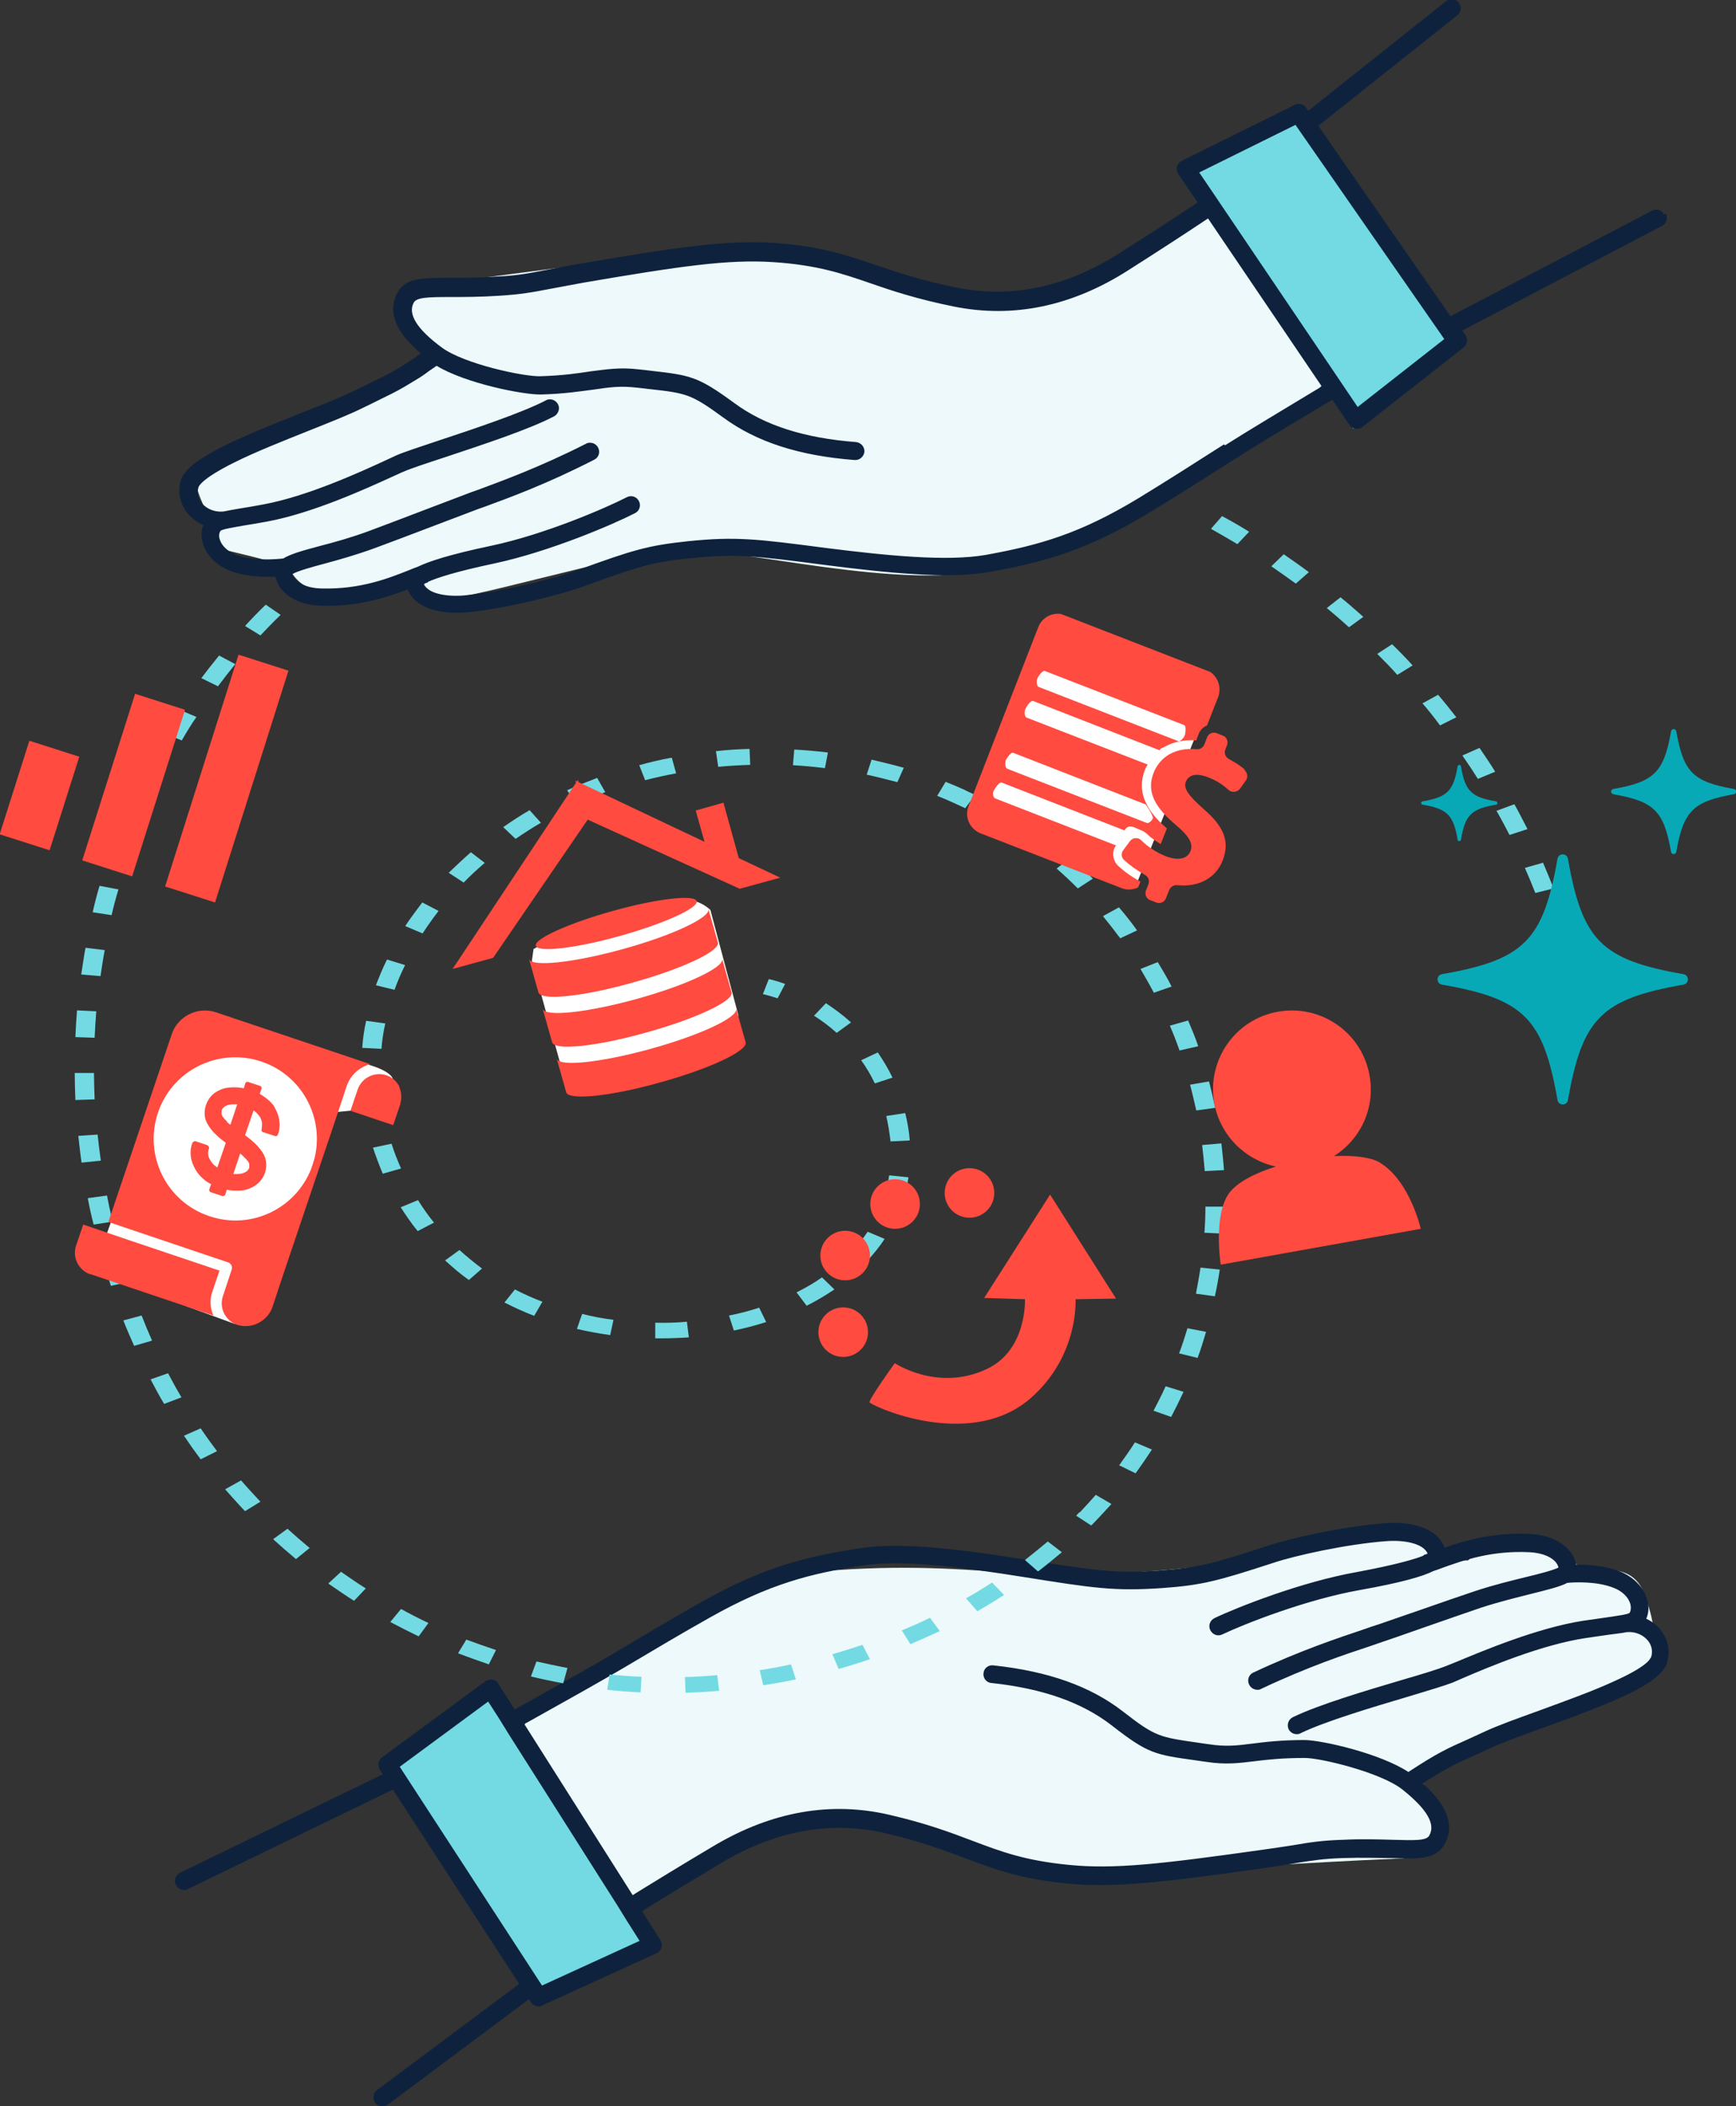 <svg width="512" height="621" viewBox="0 0 512 621" fill="none" xmlns="http://www.w3.org/2000/svg">
<rect x="0" y="0" width="512" height="621" fill="#333333" stroke="none"/>
<g clip-path="url(#clip0_3590_831)">
<path fill-rule="evenodd" clip-rule="evenodd" d="M145.035 496.031L115.97 519.775L157.065 589.277L193.829 574.473L145.035 496.031Z" fill="#73DAE3"/>
<path fill-rule="evenodd" clip-rule="evenodd" d="M106.25 313.288C106.25 313.288 59.862 305.694 57.071 306.366C54.28 307.039 40.902 335.686 40.902 335.686C40.902 335.686 31.856 363.852 30.508 366.159C29.161 368.466 27.044 374.907 27.044 374.907L69.293 390.384L81.997 375.196L97.203 328.092L103.94 327.419C103.94 327.419 115.585 322.324 115.97 318.863C116.259 315.403 106.25 313.288 106.25 313.288Z" fill="white"/>
<path fill-rule="evenodd" clip-rule="evenodd" d="M209.516 268.299C209.516 268.299 206.436 265.223 202.586 265.511C198.737 265.896 162.165 277.047 162.165 277.047L157.353 279.835L156.872 283.295L166.111 316.748L216.445 302.713L217.792 299.445L209.516 268.299Z" fill="white"/>
<path fill-rule="evenodd" clip-rule="evenodd" d="M321.058 195.432L306.526 190.53L288.048 240.613L334.917 261.378L355.031 210.909L321.058 195.432Z" fill="white"/>
<path fill-rule="evenodd" clip-rule="evenodd" d="M385.54 33.645L349.45 49.122L399.11 126.411L428.656 102.475L385.54 33.645Z" fill="#73DAE3"/>
<path fill-rule="evenodd" clip-rule="evenodd" d="M487.844 484.303C487.844 484.303 488.517 478.631 484.572 469.115C480.626 459.598 467.922 463.827 467.922 463.827C467.922 463.827 463.399 458.733 453.101 454.791C442.803 450.85 432.987 460.078 432.987 460.078C432.987 460.078 427.982 460.655 420.957 456.137C413.931 451.619 404.114 453.542 376.397 458.636C348.68 463.731 317.979 465.077 298.538 463.731C279.194 462.385 263.892 461.232 236.848 463.731C209.805 466.231 151.194 510.066 151.194 510.066L187.958 560.823C187.958 560.823 225.973 538.328 238.773 536.406C251.573 534.483 267.164 539.001 279.387 544.288C291.609 549.575 312.782 554.478 346.851 551.882C380.92 549.287 413.835 547.941 413.835 547.941C413.835 547.941 423.459 544.769 424.71 537.751C425.961 530.734 417.781 524.101 417.781 524.101C417.781 524.101 425.384 517.756 453.775 508.143C482.166 498.626 489.769 489.494 489.769 489.494L487.651 484.207L487.844 484.303Z" fill="#EDF9FA"/>
<path fill-rule="evenodd" clip-rule="evenodd" d="M355.898 60.658C355.898 60.658 315.958 88.344 301.811 88.344C287.663 88.344 237.329 72.29 214.232 73.54C191.134 74.789 129.925 84.018 124.824 83.921C119.723 83.825 111.928 95.457 124.824 101.225C137.72 106.993 115.777 116.125 110.003 116.702C104.229 117.279 58.995 136.601 57.841 139.773C56.686 142.945 61.113 151.309 61.113 151.309L64.385 161.691C64.385 161.691 80.553 165.44 83.826 166.786C87.001 168.035 86.328 175.053 101.149 175.053C115.97 175.053 124.92 170.631 124.92 170.631C124.92 170.631 117.414 176.495 127.038 177.072C136.565 177.648 180.547 163.709 199.122 162.267C217.696 160.922 266.009 175.053 294.304 167.362C322.599 159.576 393.432 113.337 393.432 113.337L355.994 60.466L355.898 60.658Z" fill="#EDF9FA"/>
<path d="M489.865 480.65C488.71 479.208 487.17 478.055 485.534 477.286C486.304 475.555 486.4 473.44 485.726 471.422C484.668 467.961 481.877 465.077 478.027 463.443C473.6 461.616 468.307 461.328 464.842 461.328C464.65 459.982 463.976 458.54 462.917 457.291C460.511 454.407 456.469 452.58 451.369 452.292C440.59 451.715 432.12 454.214 426.057 456.329C423.748 450.177 415.567 448.543 408.445 449.12C395.742 450.081 380.343 453.638 373.991 455.753C357.438 461.136 353.588 462.193 342.232 463.058C328.758 464.02 323.176 463.058 302.677 459.886C284.68 457.002 266.394 454.599 254.172 456.425C237.426 458.925 224.914 462.193 206.821 472.383C198.256 477.189 190.268 481.996 181.029 487.475C174.484 491.417 163.609 497.377 152.734 503.529C152.445 503.721 152.157 503.914 151.772 504.01L146.96 496.416C146.575 495.743 145.901 495.358 145.227 495.262C144.457 495.166 143.784 495.262 143.11 495.743L112.698 518.141C111.543 519.006 111.254 520.544 112.024 521.794L112.89 523.14L53.125 552.171C51.778 552.844 51.2 554.382 51.874 555.728C52.355 556.689 53.221 557.17 54.184 557.266C54.569 557.266 55.05 557.266 55.435 556.977L115.874 527.658L153.119 584.951L111.158 616.29C110.003 617.155 109.811 618.885 110.677 620.039C111.158 620.712 111.928 621 112.698 621.096C113.275 621.096 113.949 620.904 114.43 620.519L156.006 589.469L156.584 590.335C157.065 591.104 157.835 591.488 158.701 591.584C159.086 591.584 159.567 591.584 159.952 591.296L193.636 575.915C194.31 575.627 194.887 574.954 195.08 574.281C195.272 573.512 195.176 572.743 194.791 572.07L189.498 563.707V563.514C189.69 563.322 189.979 563.13 190.268 562.937C196.427 559.092 203.453 554.863 213.077 549.095C228.957 539.674 245.125 536.79 261.197 540.539C271.591 542.942 278.617 545.634 284.776 547.941C293.438 551.21 300.945 553.997 314.611 555.343C328.566 556.689 342.809 555.055 371.97 550.921C376.205 550.344 379.381 549.864 381.883 549.383C387.369 548.518 390.352 548.037 396.126 547.845C401.901 547.653 406.617 547.845 410.37 547.845C418.551 548.133 423.459 548.23 425.961 543.904C430.196 536.694 424.036 529.773 419.609 525.831C426.827 521.217 429.426 519.967 434.911 517.564C436.355 516.891 437.895 516.218 439.723 515.353C443.477 513.623 449.348 511.508 455.507 509.297C476.199 501.799 489.865 496.416 491.693 490.167C492.656 486.802 491.982 483.246 489.672 480.554L489.865 480.65ZM159.856 585.432L117.895 520.929L143.976 501.703L147.248 506.798L150.039 511.316L182.184 561.976L184.975 566.494L188.632 572.262L159.856 585.432ZM486.785 488.821C486.689 489.206 485.63 491.417 476.006 495.743C469.558 498.723 461.185 501.703 453.871 504.394C447.519 506.701 441.552 508.816 437.702 510.643C435.874 511.508 434.334 512.181 432.89 512.854C426.827 515.545 424.036 516.795 415.375 522.467C407.002 516.987 390.063 513.142 384.866 513.046C377.841 513.046 373.125 513.623 369.372 514.103C364.848 514.68 361.576 515.065 356.572 514.296C355.32 514.103 354.262 514.007 353.203 513.815C341.943 512.181 340.788 512.085 331.26 504.683C321.636 497.185 309.125 492.763 292.957 491.032C291.513 490.84 290.166 491.897 290.069 493.339C289.877 494.781 290.935 496.127 292.379 496.223C307.585 497.857 319.23 501.991 327.988 508.816C338.575 517.083 340.692 517.372 352.433 519.006C353.492 519.198 354.551 519.294 355.802 519.487C361.48 520.352 365.233 519.871 370.045 519.294C373.895 518.814 378.226 518.333 384.866 518.333C389.486 518.333 407.194 522.563 413.642 527.658C420.86 533.426 423.459 537.848 421.534 541.212C420.668 542.75 417.396 542.654 410.659 542.462C406.809 542.366 401.997 542.173 396.126 542.462C390.063 542.654 386.695 543.135 381.209 544.096C378.707 544.481 375.531 544.961 371.393 545.538C342.617 549.575 328.566 551.21 315.284 549.864C302.292 548.614 295.17 545.922 286.797 542.75C280.445 540.347 273.323 537.655 262.544 535.156C245.125 531.022 227.609 534.098 210.478 544.288C200.758 550.056 193.732 554.382 187.477 558.227C187.188 558.419 186.899 558.612 186.611 558.804L154.755 508.528V508.336C154.947 508.143 155.236 507.951 155.525 507.855C166.4 501.799 177.179 495.743 183.723 491.897C192.963 486.418 200.854 481.708 209.42 476.901C226.839 467.096 238.869 463.924 254.941 461.52C266.394 459.79 284.295 462.193 301.907 464.981C322.406 468.249 328.566 469.211 342.713 468.249C354.551 467.384 358.881 466.231 375.723 460.751C382.075 458.636 397.185 455.272 408.926 454.407C413.931 454.022 419.705 454.983 421.053 458.06C420.957 458.06 420.764 458.252 420.668 458.252C420.668 458.252 420.475 458.252 420.379 458.348C420.09 458.348 419.898 458.54 419.705 458.733C417.299 459.694 411.91 461.328 400.072 463.539C383.808 466.423 364.848 473.921 358.208 477.093C356.86 477.766 356.283 479.304 356.957 480.65C357.63 481.996 359.17 482.573 360.517 481.9C366.966 478.824 385.251 471.614 401.035 468.826C413.45 466.615 419.609 464.789 422.689 463.251C423.555 462.962 424.421 462.674 425.384 462.289C431.543 460.078 439.916 457.098 451.176 457.675C455.988 457.964 458.105 459.694 458.875 460.655C459.357 461.232 459.549 461.809 459.645 462.193C458.202 462.962 453.775 464.116 450.117 464.981C445.883 466.038 440.59 467.288 435.104 469.115C431.928 470.172 424.902 472.575 418.069 474.979C412.391 476.901 407.098 478.824 404.307 479.689L402.382 480.362C394.972 482.861 383.808 486.514 369.66 493.147C368.313 493.724 367.735 495.358 368.409 496.704C368.89 497.665 369.757 498.146 370.719 498.242C371.104 498.242 371.585 498.242 371.97 497.954C385.829 491.417 396.8 487.764 404.114 485.361L406.039 484.688C408.926 483.726 414.22 481.9 419.898 479.881C426.731 477.478 433.757 475.075 436.836 474.017C442.129 472.287 447.326 471.037 451.465 469.98C456.469 468.73 460.03 467.865 462.244 466.711C464.169 466.519 471.002 466.135 476.102 468.249C478.508 469.211 480.241 470.941 480.818 472.864C481.107 473.921 481.011 474.882 480.626 475.555C480.048 476.036 476.969 476.42 473.793 476.901C471.964 477.19 469.654 477.478 467.056 477.862C453.293 479.977 437.029 486.899 429.137 490.167C427.982 490.648 427.02 491.032 426.25 491.321C424.325 492.09 419.417 493.628 413.738 495.262C402.671 498.53 388.812 502.664 381.305 506.317C379.958 506.99 379.477 508.528 380.054 509.874C380.535 510.739 381.402 511.316 382.364 511.316C382.749 511.316 383.23 511.316 383.615 511.027C390.737 507.567 404.884 503.337 415.278 500.261C421.341 498.434 426.154 496.992 428.367 496.127C429.137 495.839 430.099 495.358 431.254 494.877C438.857 491.609 454.737 484.88 467.826 482.957C470.424 482.573 472.542 482.284 474.466 481.996C476.68 481.708 478.412 481.515 479.856 481.227C479.856 481.227 479.856 481.227 479.952 481.227C482.262 481.035 484.572 481.996 486.015 483.726C486.785 484.688 487.651 486.322 486.978 488.629L486.785 488.821Z" fill="#0E223D"/>
<path d="M490.827 63.254C490.346 62.388 489.479 61.812 488.517 61.812C488.132 61.812 487.651 61.812 487.266 62.1L427.789 93.246L388.812 37.106L429.81 4.518C430.965 3.557 431.158 1.923 430.195 0.769C429.714 0.096 428.944 -0.192 428.174 -0.192C427.597 -0.192 426.923 -1.59144e-05 426.442 0.385L385.828 32.684L385.251 31.819C384.77 31.05 383.904 30.666 383.037 30.666C382.652 30.666 382.171 30.666 381.786 30.954L348.583 47.392C347.91 47.777 347.332 48.353 347.14 49.122C346.947 49.892 347.14 50.66 347.525 51.333L353.107 59.505V59.697C352.914 59.889 352.625 60.081 352.337 60.273C346.273 64.311 339.44 68.829 329.913 74.789C314.322 84.691 298.249 88.055 282.081 84.787C271.591 82.672 264.565 80.269 258.31 78.154C249.552 75.174 241.949 72.578 228.283 71.617C214.328 70.752 200.084 72.77 171.019 77.769C166.881 78.442 163.705 79.115 161.107 79.596C155.621 80.653 152.637 81.23 146.959 81.518C141.185 81.903 136.469 81.903 132.716 81.903C124.535 81.903 119.627 81.903 117.221 86.325C113.275 93.631 119.531 100.36 124.15 104.205C117.125 109.108 114.526 110.357 109.137 112.953C107.789 113.626 106.249 114.395 104.325 115.26C100.667 117.086 94.893 119.393 88.734 121.797C68.234 129.968 54.761 135.736 53.221 141.984C52.355 145.445 53.221 148.905 55.531 151.597C56.782 153.039 58.322 154.096 59.958 154.769C59.284 156.596 59.284 158.615 59.958 160.633C61.113 163.998 64 166.786 67.946 168.324C72.469 170.054 77.666 170.15 81.227 170.054C81.516 171.4 82.189 172.842 83.248 173.995C85.75 176.879 89.888 178.513 94.989 178.61C105.768 178.898 114.141 176.11 120.204 173.803C122.707 179.859 130.983 181.205 138.009 180.532C150.713 179.186 165.919 175.149 172.27 172.842C188.631 166.882 192.481 165.728 203.741 164.575C217.215 163.229 222.797 163.902 243.392 166.593C261.485 168.9 279.867 170.823 291.994 168.612C308.643 165.632 321.058 161.979 338.863 151.213C347.332 146.118 355.128 141.119 364.174 135.351C370.622 131.217 381.209 124.873 391.988 118.432C392.276 118.24 392.565 118.048 392.95 117.855L397.955 125.257C398.34 125.834 399.013 126.315 399.783 126.411C400.553 126.507 401.227 126.411 401.901 125.834L431.639 102.475C432.794 101.609 432.986 99.975 432.216 98.822L431.254 97.476L490.153 66.618C491.501 65.945 491.982 64.311 491.308 62.965L490.827 63.254ZM360.998 131.025C351.952 136.793 344.156 141.792 335.783 146.887C318.652 157.269 306.719 160.729 290.743 163.613C279.29 165.632 261.389 163.806 243.777 161.595C223.182 158.903 217.022 158.134 202.971 159.576C191.134 160.826 186.899 162.075 170.249 168.131C163.898 170.439 148.884 174.284 137.239 175.533C132.234 176.014 126.46 175.245 125.016 172.265C125.113 172.265 125.305 172.073 125.401 171.977C125.401 171.977 125.594 171.977 125.69 171.88C125.979 171.88 126.171 171.688 126.364 171.496C128.77 170.439 134.063 168.612 145.901 166.113C162.069 162.652 180.74 154.673 187.284 151.309C188.631 150.636 189.113 149.002 188.439 147.752C187.765 146.406 186.129 145.925 184.878 146.598C178.526 149.867 160.433 157.653 144.842 160.922C132.523 163.517 126.46 165.536 123.284 167.074C122.418 167.362 121.552 167.747 120.589 168.131C114.526 170.535 106.249 173.803 94.893 173.515C90.081 173.419 87.964 171.688 87.097 170.727C86.616 170.15 86.328 169.573 86.231 169.285C87.579 168.42 92.006 167.17 95.663 166.209C99.897 165.055 105.095 163.613 110.58 161.595C113.66 160.441 120.685 157.845 127.422 155.25C133.004 153.135 138.298 151.116 141.089 150.059L143.013 149.386C150.328 146.694 161.395 142.657 175.254 135.543C176.601 134.87 177.082 133.332 176.409 131.987C175.928 131.121 175.061 130.545 174.099 130.545C173.714 130.545 173.233 130.545 172.848 130.833C159.182 137.754 148.307 141.696 141.089 144.387L139.164 145.06C136.373 146.118 131.079 148.136 125.498 150.251C118.761 152.847 111.831 155.442 108.752 156.596C103.555 158.518 98.358 159.96 94.219 161.018C89.215 162.364 85.75 163.325 83.537 164.671C81.612 164.863 74.779 165.536 69.678 163.613C67.272 162.652 65.443 161.018 64.866 159.191C64.481 158.134 64.577 157.173 65.058 156.5C65.636 156.019 68.619 155.538 71.891 154.962C73.72 154.673 75.934 154.289 78.628 153.808C92.294 151.309 108.367 143.907 116.162 140.35C117.317 139.869 118.183 139.389 118.953 139.1C120.878 138.235 125.786 136.601 131.368 134.774C142.34 131.121 156.102 126.603 163.416 122.758C164.667 122.085 165.245 120.451 164.571 119.201C164.09 118.336 163.224 117.759 162.261 117.759C161.876 117.759 161.395 117.759 161.01 118.048C153.985 121.701 139.934 126.411 129.732 129.776C123.765 131.794 118.953 133.332 116.836 134.294C116.066 134.678 115.104 135.063 113.949 135.639C106.442 139.1 90.755 146.31 77.762 148.713C75.164 149.194 73.046 149.578 71.122 149.867C68.908 150.251 67.176 150.54 65.828 150.828C65.828 150.828 65.828 150.828 65.732 150.828C63.422 151.02 61.113 150.155 59.669 148.521C58.803 147.56 57.937 145.925 58.514 143.714C58.61 143.33 59.573 141.119 69.004 136.408C75.356 133.236 83.633 129.968 90.851 127.084C97.106 124.584 102.977 122.277 106.827 120.355C108.655 119.49 110.195 118.721 111.543 118.048C117.51 115.164 120.204 113.818 128.77 107.858C137.335 113.049 154.273 116.413 159.567 116.317C166.592 116.125 171.212 115.356 175.061 114.875C179.585 114.202 182.857 113.722 187.861 114.299C189.113 114.395 190.171 114.587 191.23 114.683C202.49 115.933 203.741 116.125 213.365 123.143C223.182 130.352 235.789 134.39 252.054 135.639C253.498 135.736 254.749 134.678 254.941 133.236C255.037 131.794 253.979 130.545 252.535 130.352C237.329 129.199 225.492 125.45 216.541 118.817C205.762 110.934 203.645 110.646 191.807 109.3C190.749 109.204 189.69 109.011 188.439 108.915C182.664 108.242 179.007 108.915 174.195 109.492C170.346 110.069 166.015 110.742 159.374 110.934C154.755 111.126 136.95 107.377 130.31 102.475C122.899 96.995 120.204 92.573 122.033 89.209C122.899 87.671 126.171 87.574 132.908 87.574C136.758 87.574 141.57 87.574 147.44 87.19C153.504 86.805 156.776 86.229 162.261 85.171C164.764 84.691 167.94 84.114 172.078 83.345C200.758 78.442 214.713 76.423 228.09 77.288C241.082 78.154 248.397 80.653 256.77 83.537C263.122 85.748 270.34 88.151 281.215 90.362C298.731 93.919 316.15 90.362 332.896 79.596C342.424 73.54 349.353 69.021 355.416 64.984C355.705 64.792 355.994 64.599 356.283 64.407L389.678 113.722V113.914C389.486 114.106 389.197 114.299 388.908 114.491C378.225 120.932 367.639 127.276 361.287 131.314L360.998 131.025ZM400.457 120.066L397.088 115.068L394.105 110.646L360.517 60.946L357.534 56.524L353.684 50.853L382.075 36.818L425.961 99.975L400.457 119.97V120.066Z" fill="#0E223D"/>
<path d="M466.767 290.12L461.185 290.889C461.474 292.139 461.762 293.485 461.955 294.735L467.537 294.062C467.248 292.716 467.056 291.466 466.767 290.12ZM27.717 316.364H22.039C22.039 319.056 22.135 321.651 22.232 324.343L27.91 324.15C27.814 321.555 27.717 318.959 27.717 316.364ZM35.801 370.389L30.316 371.446C31.086 374.042 31.856 376.637 32.722 379.137L38.208 377.887C37.341 375.388 36.571 372.888 35.801 370.293V370.389ZM28.391 298.195L22.713 297.907C22.52 300.502 22.328 303.194 22.232 305.79L27.91 305.982C28.006 303.386 28.198 300.791 28.391 298.195ZM31.471 352.509L25.889 353.278C26.37 355.873 26.947 358.565 27.621 361.064L33.203 360.199C32.626 357.7 32.048 355.104 31.567 352.509H31.471ZM28.776 334.532L23.098 334.917C23.386 337.513 23.675 340.204 24.06 342.8L29.738 342.223C29.353 339.627 29.065 337.032 28.776 334.436V334.532ZM115.489 337.224L110.003 338.378C110.869 340.973 111.832 343.569 112.89 346.068L118.28 344.53C117.221 342.127 116.259 339.723 115.489 337.224ZM113.083 327.13C112.698 324.631 112.409 322.036 112.217 319.536L106.538 319.728C106.731 322.42 107.02 325.112 107.404 327.803L113.083 327.227V327.13ZM34.935 262.243L29.353 261.185C28.583 263.781 27.91 266.376 27.332 268.972L32.914 269.837C33.492 267.338 34.165 264.742 34.935 262.243ZM30.797 280.123L25.215 279.45C24.734 282.046 24.349 284.737 23.964 287.333L29.642 287.813C30.027 285.218 30.412 282.622 30.893 280.123H30.797ZM48.505 227.732L43.212 226.002C41.961 228.405 40.806 230.904 39.651 233.404L44.944 235.038C46.099 232.635 47.254 230.135 48.409 227.828L48.505 227.732ZM78.34 178.321C76.222 180.34 74.201 182.455 72.277 184.57L76.8 187.357C78.725 185.339 80.746 183.224 82.767 181.301L78.436 178.321H78.34ZM71.025 436.526L66.406 439.122C67.176 439.987 67.946 440.852 68.716 441.717C69.871 442.967 71.025 444.313 72.277 445.563L76.8 442.775C75.645 441.525 74.49 440.276 73.335 439.026C72.565 438.161 71.892 437.392 71.122 436.526H71.025ZM80.553 453.83C82.767 455.849 84.98 457.771 87.29 459.694L91.332 456.425C89.119 454.599 86.905 452.676 84.788 450.754L80.553 453.83ZM96.818 466.904C99.32 468.634 101.823 470.364 104.421 471.998L107.886 468.346C105.383 466.807 102.977 465.077 100.571 463.443L96.818 466.904ZM64.674 193.221C62.845 195.432 61.113 197.643 59.38 199.95L64.289 202.354C65.925 200.143 67.657 197.932 69.389 195.817L64.674 193.317V193.221ZM52.932 209.179C51.392 211.486 49.949 213.889 48.505 216.293L53.606 218.311C54.953 216.004 56.397 213.601 57.937 211.39L52.932 209.275V209.179ZM44.367 406.63C45.618 409.033 46.965 411.533 48.409 413.936L53.51 412.013C52.162 409.706 50.815 407.303 49.564 404.9L44.367 406.726V406.63ZM54.28 423.357C55.819 425.664 57.456 427.971 59.188 430.278L64 427.875C62.364 425.664 60.728 423.453 59.188 421.146L54.183 423.357H54.28ZM40.806 244.747L35.416 243.401C34.454 245.901 33.492 248.496 32.626 250.995L38.111 252.245C38.977 249.746 39.844 247.246 40.806 244.747ZM322.214 258.974C320.096 256.859 317.979 254.841 315.765 252.918L311.627 256.09C313.744 257.917 315.862 259.936 317.883 261.954L322.31 259.07L322.214 258.974ZM306.238 245.42C303.735 243.593 301.137 241.959 298.538 240.325L295.074 243.978C297.576 245.516 300.078 247.15 302.388 248.881L306.141 245.42H306.238ZM262.641 336.551L268.319 336.263C268.126 333.571 267.645 330.88 266.971 328.188L261.389 329.053C261.967 331.552 262.352 334.052 262.641 336.551ZM335.302 274.259C333.666 271.952 331.838 269.645 330.009 267.53L325.293 270.125C327.026 272.24 328.758 274.451 330.394 276.662L335.302 274.355V274.259ZM360.998 345.107C360.806 342.415 360.517 339.82 360.229 337.128L354.55 337.609C354.839 340.204 355.128 342.8 355.32 345.299L360.998 345.011V345.107ZM345.6 290.986C344.349 288.486 342.905 286.083 341.462 283.68L336.361 285.698C337.708 288.006 339.056 290.313 340.307 292.716L345.504 290.889L345.6 290.986ZM260.523 353.951L266.009 355.2C266.875 352.605 267.549 349.913 267.934 347.126L262.256 346.549C261.871 349.048 261.293 351.548 260.427 353.951H260.523ZM350.989 319.825C351.663 322.324 352.241 324.919 352.818 327.419L358.4 326.65C357.823 324.054 357.245 321.363 356.571 318.863L350.989 319.825ZM347.91 309.731L353.395 308.481C352.529 305.886 351.471 303.386 350.412 300.887L345.023 302.425C346.081 304.828 347.044 307.328 347.91 309.827V309.731ZM266.586 226.386C263.507 225.521 260.331 224.752 257.059 223.983L255.615 228.405C258.695 229.078 261.678 229.847 264.662 230.616L266.586 226.29V226.386ZM178.526 233.596L176.12 229.366C173.137 230.52 170.153 231.673 167.266 233.019L170.057 237.057C172.848 235.807 175.639 234.653 178.43 233.596H178.526ZM221.257 225.425L221.065 220.811C217.792 220.907 214.424 221.099 211.152 221.484L211.826 226.098C214.905 225.809 218.081 225.617 221.257 225.521V225.425ZM143.014 254.456L138.875 251.284C136.662 253.206 134.448 255.321 132.331 257.34L136.758 260.224C138.683 258.205 140.8 256.283 142.917 254.456H143.014ZM113.564 301.752L107.982 300.983C107.404 303.579 107.02 306.27 106.827 308.962L112.505 309.25C112.698 306.655 113.083 304.155 113.66 301.656L113.564 301.752ZM119.435 284.545L114.141 282.911C112.89 285.41 111.832 288.006 110.869 290.505L116.355 291.851C117.221 289.448 118.28 286.948 119.435 284.641V284.545ZM240.024 299.445C242.43 300.983 244.644 302.617 246.761 304.54L250.995 301.464C248.686 299.349 246.183 297.522 243.585 295.792L240.12 299.445H240.024ZM263.218 317.71C261.967 315.114 260.523 312.711 258.887 310.308L253.979 312.615C255.519 314.73 256.866 317.037 258.021 319.44L263.314 317.71H263.218ZM244.162 221.868C240.89 221.484 237.618 221.195 234.25 221.003L233.865 225.617C237.041 225.809 240.217 226.098 243.296 226.482L244.162 221.964V221.868ZM41.768 387.885L36.379 389.327C37.341 391.826 38.496 394.421 39.555 396.825L44.848 395.287C43.789 392.883 42.731 390.384 41.768 387.885ZM357.149 155.923C359.747 157.365 362.346 158.903 364.944 160.441L368.409 156.788C365.81 155.154 363.116 153.616 360.421 152.174L357.149 155.923ZM347.717 399.036L353.203 400.382C354.165 397.882 354.935 395.287 355.705 392.691L350.22 391.634C349.45 394.133 348.68 396.633 347.717 399.132V399.036ZM355.224 363.468L360.902 363.756C361.095 361.16 361.191 358.469 361.191 355.777H355.513C355.513 358.277 355.417 360.968 355.224 363.468ZM340.211 415.955L345.408 417.781C346.659 415.378 347.91 412.878 349.065 410.379L343.771 408.745C342.713 411.148 341.462 413.551 340.211 415.955ZM352.722 381.444L358.304 382.213C358.881 379.617 359.362 376.926 359.747 374.33L354.069 373.754C353.684 376.349 353.203 378.848 352.722 381.444ZM330.009 432.008L334.917 434.412C336.553 432.104 338.189 429.797 339.729 427.394L334.725 425.279C333.281 427.586 331.645 429.797 330.105 432.008H330.009ZM284.968 471.326L288.241 475.075C290.935 473.537 293.63 471.902 296.132 470.268L292.571 466.615C290.069 468.249 287.567 469.787 284.968 471.229V471.326ZM302.292 459.982L306.141 463.347C308.547 461.52 310.857 459.598 313.167 457.675L309.029 454.503C306.815 456.329 304.602 458.156 302.292 459.982ZM318.364 445.851C318.075 446.236 317.69 446.524 317.401 446.908L321.829 449.792C322.214 449.408 322.502 449.119 322.887 448.735C324.523 447.005 326.256 445.178 327.795 443.448L323.176 440.756C321.636 442.487 320.096 444.217 318.46 445.947L318.364 445.851ZM374.953 166.978C377.359 168.612 379.765 170.342 382.171 172.073L386.021 168.708C383.615 166.882 381.113 165.151 378.611 163.421L374.953 166.978ZM284.776 233.019C282.851 232.154 280.83 231.289 278.905 230.52L276.403 234.653C278.328 235.422 280.156 236.191 281.985 237.057C282.851 237.441 283.814 237.922 284.68 238.306L287.567 234.365C286.604 233.884 285.642 233.5 284.68 233.019H284.776ZM431.35 222.829C432.89 225.04 434.43 227.347 435.874 229.655L440.974 227.54C439.531 225.137 437.895 222.829 436.355 220.522L431.35 222.733V222.829ZM446.556 237.153L441.359 239.075C442.707 241.382 443.958 243.786 445.209 246.189L450.502 244.459C449.251 242.055 448 239.556 446.653 237.153H446.556ZM461.859 272.048L456.373 273.202C457.143 275.701 457.913 278.2 458.683 280.796L464.265 279.738C463.591 277.143 462.725 274.547 461.955 272.048H461.859ZM455.122 254.36L449.732 255.898C450.791 258.301 451.85 260.801 452.812 263.3L458.201 261.954C457.239 259.455 456.18 256.956 455.122 254.456V254.36ZM391.314 179.282C393.528 181.109 395.741 183.032 397.859 184.954L402.093 181.878C399.88 179.955 397.666 177.937 395.356 176.11L391.314 179.282ZM419.513 207.352C421.341 209.467 423.074 211.678 424.71 213.889L429.522 211.486C427.789 209.275 425.961 206.968 424.132 204.853L419.417 207.449L419.513 207.352ZM406.232 192.837C408.253 194.856 410.274 196.874 412.102 198.989L416.626 196.201C414.701 194.087 412.68 191.972 410.562 189.953L406.135 192.837H406.232ZM242.43 376.637C240.12 378.272 237.618 379.714 234.923 381.059L237.907 385.001C240.794 383.559 243.489 381.925 246.087 380.194L242.43 376.637ZM159.567 242.632L156.198 238.883C153.504 240.421 150.905 242.152 148.403 243.882L152.06 247.343C154.466 245.708 156.968 244.074 159.471 242.632H159.567ZM160.048 383.847C157.257 382.79 154.466 381.54 151.868 380.194L148.788 384.039C151.579 385.481 154.562 386.827 157.546 387.981L159.952 383.847H160.048ZM156.583 494.301C159.759 495.07 162.935 495.743 166.111 496.319L167.362 491.801C164.283 491.224 161.203 490.552 158.22 489.879L156.583 494.301ZM180.836 389.134C177.756 388.75 174.677 388.173 171.693 387.404L170.153 391.826C173.329 392.595 176.601 393.172 179.97 393.652L180.932 389.134H180.836ZM135.122 487.475C138.105 488.629 141.185 489.686 144.168 490.744L146.286 486.514C143.398 485.553 140.415 484.495 137.528 483.438L135.026 487.572L135.122 487.475ZM119.627 273.105L124.632 275.22C126.075 273.009 127.711 270.702 129.347 268.587L124.535 266.088C122.803 268.395 121.071 270.702 119.531 273.009L119.627 273.105ZM179.104 498.242C182.376 498.626 185.648 498.819 188.92 499.011L189.209 494.397C186.033 494.301 182.857 494.012 179.777 493.724L179.104 498.242ZM265.913 480.65L268.511 484.784C271.398 483.534 274.286 482.284 277.173 480.939L274.286 476.997C271.591 478.343 268.704 479.593 265.913 480.746V480.65ZM142.051 373.946C139.741 372.215 137.528 370.389 135.507 368.562L131.272 371.639C133.486 373.657 135.795 375.676 138.298 377.406L142.147 374.042L142.051 373.946ZM118.183 355.969C119.723 358.373 121.359 360.776 123.188 362.987L128 360.488C126.268 358.373 124.728 356.162 123.284 353.855L118.183 355.969ZM245.51 487.764L247.338 492.09C250.418 491.224 253.498 490.263 256.577 489.206L254.364 484.976C251.477 485.937 248.493 486.899 245.414 487.764H245.51ZM224.048 492.378L225.107 496.896C228.283 496.415 231.555 495.839 234.731 495.166L233.287 490.744C230.207 491.417 227.128 491.993 223.952 492.474L224.048 492.378ZM198.063 223.406C194.791 223.983 191.615 224.752 188.535 225.617L190.268 230.039C193.251 229.27 196.331 228.597 199.411 228.02L198.159 223.502L198.063 223.406ZM251.38 368.947C251.188 369.139 251.092 369.235 250.899 369.428L255.423 372.215C255.615 372.023 255.711 371.831 255.904 371.639C257.732 369.62 259.465 367.505 260.908 365.294L255.904 363.179C254.556 365.198 253.017 367.121 251.38 368.947ZM115.104 478.247C117.798 479.689 120.686 481.131 123.477 482.477L126.364 478.535C123.669 477.286 120.878 475.844 118.28 474.402L115.104 478.247ZM202.009 494.493L202.201 499.107C205.474 499.011 208.746 498.819 212.114 498.53L211.537 493.916C208.361 494.204 205.185 494.397 202.009 494.493ZM202.586 389.711C199.507 389.999 196.331 390.096 193.251 390V394.614C193.636 394.614 194.117 394.614 194.598 394.614C197.486 394.614 200.373 394.518 203.164 394.325L202.586 389.711ZM223.856 385.578C220.968 386.539 217.985 387.308 215.001 387.885L216.445 392.307C219.717 391.634 222.893 390.769 225.973 389.807L223.856 385.481V385.578ZM231.555 290.12C230.015 289.544 228.379 289.063 226.743 288.678L225.01 293.1C226.454 293.485 227.898 293.869 229.341 294.35L231.555 290.12Z" fill="#73DAE3"/>
<path d="M263.988 362.314C268.03 362.314 271.302 359.046 271.302 355.008C271.302 350.971 268.03 347.702 263.988 347.702C259.946 347.702 256.674 350.971 256.674 355.008C256.674 359.046 259.946 362.314 263.988 362.314ZM285.931 359.046C289.973 359.046 293.245 355.777 293.245 351.74C293.245 347.702 289.973 344.434 285.931 344.434C281.889 344.434 278.616 347.702 278.616 351.74C278.616 355.777 281.889 359.046 285.931 359.046ZM249.263 377.503C253.305 377.503 256.577 374.234 256.577 370.197C256.577 366.159 253.305 362.891 249.263 362.891C245.221 362.891 241.949 366.159 241.949 370.197C241.949 374.234 245.221 377.503 249.263 377.503ZM248.686 385.481C244.644 385.481 241.371 388.75 241.371 392.787C241.371 396.825 244.644 400.093 248.686 400.093C252.728 400.093 256 396.825 256 392.787C256 388.75 252.728 385.481 248.686 385.481ZM329.143 382.886L309.702 352.22L290.262 382.694L302.292 383.078C302.292 383.078 302.965 398.074 291.031 403.65C276.595 410.475 263.892 401.92 263.892 401.92C263.892 401.92 255.807 413.167 256.481 413.551C260.427 416.147 287.278 426.913 304.024 412.206C318.268 399.709 317.209 383.078 317.209 383.078L329.239 382.886H329.143Z" fill="#FF4B40"/>
<path d="M186.514 289.736C201.143 285.698 212.403 280.411 211.729 277.912L208.938 268.011C209.612 270.51 198.352 275.797 183.723 279.835C169.095 283.872 156.68 285.218 156.006 282.718L158.797 292.62C159.471 295.119 171.886 293.87 186.514 289.736ZM180.74 268.587C167.651 272.24 157.45 276.855 158.027 278.873C158.605 280.892 169.672 279.642 182.761 275.989C195.85 272.336 206.051 267.722 205.474 265.703C204.896 263.685 193.829 264.934 180.74 268.587ZM190.557 304.444C205.185 300.406 216.445 295.119 215.772 292.62L212.981 282.718C213.654 285.218 202.394 290.505 187.766 294.542C173.137 298.58 160.722 299.926 160.048 297.426L162.839 307.328C163.513 309.827 175.928 308.577 190.557 304.444ZM217.119 297.426C217.793 299.926 206.532 305.213 191.904 309.25C177.275 313.288 164.86 314.634 164.187 312.134L166.978 322.036C167.651 324.535 180.066 323.285 194.695 319.152C209.323 315.114 220.584 309.827 219.91 307.328L217.119 297.426ZM218.178 262.05L230.111 258.782L217.889 253.014L213.366 236.672L205.185 238.979L207.784 248.208L170.635 230.616L170.442 229.943L170.153 230.424L169.672 230.135L169.865 230.808L133.486 285.698L145.42 282.43L173.329 241.671L218.37 262.147L218.178 262.05Z" fill="#FF4B40"/>
<path d="M407.194 342.896C404.307 341.165 399.206 340.589 393.432 340.877C401.227 335.974 405.654 326.746 403.922 317.133C401.708 304.444 389.582 296.08 376.975 298.291C364.271 300.502 355.898 312.615 358.111 325.208C359.844 334.821 367.254 342.031 376.301 343.953C370.142 345.876 364.945 348.567 362.539 351.74C357.727 358.277 360.036 372.888 360.036 372.888L419.032 362.314C419.032 362.314 415.856 348.279 407.098 342.896H407.194Z" fill="#FF4B40"/>
<path d="M107.405 314.441C107.982 314.153 108.656 313.865 109.233 313.768L63.711 298.484C58.322 296.657 52.355 299.637 50.623 305.021L31.952 360.295L67.272 372.216C68.138 372.504 68.62 373.465 68.331 374.33L65.732 382.213C65.155 383.943 65.347 385.77 66.117 387.308C66.887 388.75 68.138 390 69.775 390.576C74.105 392.018 78.821 389.711 80.361 385.385L82.96 377.503C88.541 361.064 94.027 344.626 99.609 328.188L102.208 320.305C103.074 317.71 104.902 315.691 107.212 314.537L107.405 314.441ZM92.199 343.473C87.964 356.066 74.298 362.891 61.69 358.565C49.083 354.335 42.346 340.685 46.581 328.092C50.815 315.499 64.481 308.77 77.089 312.999C89.696 317.229 96.433 330.88 92.199 343.473ZM117.799 320.401C117.029 318.863 115.681 317.614 113.949 317.037C112.217 316.46 110.388 316.652 108.848 317.421C107.308 318.19 106.057 319.536 105.48 321.267L103.362 327.515L115.97 331.745L118.087 325.496C118.087 325.496 118.087 325.4 118.087 325.304C118.569 323.67 118.376 321.843 117.702 320.401H117.799ZM64.674 374.619L38.689 365.871L24.541 361.064L22.424 367.313C21.847 369.043 22.039 370.87 22.809 372.408C23.579 373.85 24.83 375.099 26.466 375.676C26.466 375.676 26.562 375.676 26.659 375.676L62.941 387.885C61.979 385.674 61.786 383.174 62.653 380.771L64.77 374.523L64.674 374.619ZM81.131 326.65C80.553 325.689 79.784 324.823 78.821 324.054C78.147 323.478 77.377 322.997 76.608 322.516L77.089 321.17C77.281 320.69 77.089 320.209 76.511 320.113L73.335 319.056C72.854 318.863 72.373 319.056 72.277 319.632L71.892 320.882C70.929 320.69 70.063 320.594 69.197 320.594C68.138 320.594 67.08 320.69 66.214 320.882C64.866 321.267 63.711 321.843 62.749 322.709C61.786 323.574 61.113 324.727 60.728 325.881C60.343 327.034 60.247 328.188 60.439 329.342C60.632 330.495 61.209 331.552 61.979 332.61C62.556 333.379 63.23 334.148 64.096 334.917C64.77 335.59 65.636 336.263 66.599 336.936L64.096 344.242C63.808 344.049 63.615 343.857 63.326 343.665C62.845 343.28 62.46 342.8 62.172 342.319C61.786 341.742 61.498 341.166 61.402 340.493C61.305 339.916 61.402 339.339 61.594 338.762C61.786 338.282 61.498 337.801 61.017 337.609L57.841 336.551C57.359 336.359 56.878 336.647 56.686 337.128C56.205 338.474 56.108 339.82 56.301 341.165C56.493 342.511 57.071 343.857 57.744 345.011C58.322 345.972 59.092 346.837 59.958 347.606C60.632 348.183 61.402 348.76 62.268 349.144L61.786 350.49C61.594 350.971 61.786 351.451 62.268 351.548L65.444 352.605C65.925 352.797 66.406 352.509 66.502 352.028L66.887 350.778C67.85 350.971 68.716 351.067 69.486 351.067C70.641 351.067 71.603 351.067 72.566 350.778C73.913 350.394 75.068 349.817 76.03 348.952C76.993 348.087 77.763 347.029 78.147 345.78C78.532 344.626 78.629 343.473 78.436 342.319C78.244 341.262 77.763 340.108 76.896 339.051C76.319 338.282 75.645 337.513 74.779 336.744C74.009 336.071 73.239 335.398 72.277 334.725L74.779 327.419C75.068 327.611 75.356 327.803 75.549 327.996C75.934 328.38 76.319 328.861 76.608 329.245C76.993 329.822 77.185 330.495 77.281 331.072C77.281 331.649 77.281 332.225 77.185 332.802C76.993 333.283 77.185 333.763 77.763 333.86L80.938 334.917C81.42 335.109 81.901 334.917 81.997 334.436C82.478 333.091 82.575 331.745 82.382 330.399C82.19 329.053 81.708 327.707 80.938 326.458L81.131 326.65ZM67.08 330.783C66.599 330.303 66.117 329.918 65.829 329.438C65.54 329.053 65.347 328.669 65.347 328.38C65.347 328.092 65.347 327.707 65.347 327.419C65.444 327.034 65.732 326.746 66.021 326.458C66.31 326.169 66.791 325.977 67.272 325.785C67.753 325.689 68.235 325.592 68.908 325.592C69.197 325.592 69.582 325.592 69.967 325.592L67.946 331.649C67.561 331.36 67.176 331.072 66.887 330.783H67.08ZM72.95 342.127C73.239 342.511 73.432 342.896 73.528 343.28C73.528 343.569 73.528 343.857 73.528 344.242C73.432 344.626 73.143 345.011 72.854 345.299C72.469 345.587 72.084 345.78 71.507 345.972C71.026 346.068 70.544 346.164 69.967 346.164C69.582 346.164 69.197 346.164 68.812 346.164L70.833 340.108C71.218 340.396 71.507 340.685 71.796 340.973C72.277 341.454 72.758 341.935 73.047 342.319L72.95 342.127Z" fill="#FF4B40"/>
<path fill-rule="evenodd" clip-rule="evenodd" d="M329.143 249.169C329.143 249.169 329.143 249.169 329.143 249.265H329.239V249.169H329.143ZM328.277 252.341C328.277 251.284 328.47 250.13 329.143 249.265L293.534 235.422C292.86 235.134 292.764 233.981 292.957 233.404C293.245 232.731 294.689 230.52 295.363 230.712L331.645 244.843L331.838 244.555C333.089 242.824 334.629 244.074 336.65 244.843C337.227 245.035 337.709 245.42 338.19 245.805C339.441 247.054 340.885 248.015 342.328 248.881L344.157 244.266C341.173 241.671 339.248 239.364 338.094 236.961C336.457 233.692 336.361 230.328 337.709 226.867C337.997 226.098 338.094 226.194 338.479 225.425L302.773 211.582C302.1 211.294 302.1 209.756 302.388 209.083C302.677 208.41 304.024 206.391 304.698 206.68L341.943 221.195C342.809 220.234 342.424 220.811 343.579 220.138C346.178 218.696 349.354 218.023 352.818 218.311L353.492 216.485C353.973 215.235 354.839 214.37 355.994 213.889L359.266 205.526C360.325 202.738 359.267 199.758 356.957 198.124L312.879 181.013C310.088 180.628 307.297 182.166 306.238 184.858L285.642 237.73C284.391 240.902 286.027 244.459 289.203 245.708L330.779 261.858C332.415 262.531 334.148 262.339 335.688 261.666C335.688 261.57 335.688 261.474 335.784 261.378L336.361 259.936C333.859 258.59 331.549 256.956 329.817 255.321C328.951 254.552 328.47 253.495 328.373 252.341H328.277ZM305.949 200.047C306.238 199.374 307.489 197.547 308.163 197.836L349.257 213.793C349.931 214.082 349.642 216.293 349.354 216.966C349.065 217.638 348.006 218.792 347.429 218.504L306.334 202.546C305.66 202.258 305.66 200.72 305.949 200.047ZM296.518 224.368C296.806 223.695 298.154 221.676 298.827 221.964L337.805 237.153C337.997 237.153 340.211 240.613 340.018 241.286C339.73 241.959 338.767 242.921 338.19 242.632L297.095 226.675C296.421 226.386 296.421 225.04 296.614 224.368H296.518ZM367.062 226.867C365.907 225.809 364.367 224.848 362.442 223.791C361.384 223.214 360.999 222.06 361.384 221.003L361.865 219.753C362.346 218.6 361.769 217.254 360.614 216.869L358.882 216.196C357.727 215.716 356.379 216.293 355.994 217.446L355.224 219.465C354.839 220.426 353.877 221.003 352.915 220.907C346.755 220.33 342.136 223.022 340.211 227.924C337.901 233.788 341.173 238.499 346.755 243.209C350.605 246.477 352.048 248.688 351.086 250.996C350.124 253.399 347.236 253.783 343.772 252.437C340.885 251.284 338.382 249.554 336.554 247.727C335.591 246.766 333.955 246.958 333.185 248.112L331.26 250.707C330.587 251.572 330.683 252.822 331.549 253.591C333.089 255.033 335.206 256.571 337.612 257.917C338.671 258.494 339.152 259.647 338.671 260.801L337.997 262.531C337.516 263.685 338.094 265.031 339.248 265.415L340.981 266.088C342.136 266.569 343.483 265.992 343.868 264.838L344.83 262.435C345.215 261.474 346.178 260.897 347.236 260.993C353.781 261.666 358.689 258.686 360.614 253.687C362.731 248.208 361.095 243.786 354.936 238.499C350.509 234.557 348.969 232.442 349.739 230.52C350.412 228.79 352.337 227.636 356.283 229.174C359.074 230.231 360.999 231.673 362.346 232.923C363.309 233.788 364.945 233.596 365.715 232.539L367.447 230.135C368.121 229.174 367.928 227.828 367.062 227.059V226.867Z" fill="#FF4B40"/>
<path d="M70.352 193.029L48.698 261.378L63.422 266.088L85.076 197.739L70.352 193.029ZM39.843 204.565L24.252 253.687L38.977 258.398L54.568 209.275L39.843 204.565ZM-0.096 245.997L14.628 250.707L23.386 223.118L8.661 218.407L-0.096 245.997Z" fill="#FF4B40"/>
<path d="M496.505 287.237C472.348 283.007 466.67 277.335 462.436 253.207C462.147 251.476 459.645 251.476 459.356 253.207C455.121 277.335 449.443 283.007 425.287 287.237C423.554 287.525 423.554 290.024 425.287 290.313C449.443 294.542 455.121 300.214 459.356 324.343C459.645 326.073 462.147 326.073 462.436 324.343C466.67 300.214 472.348 294.542 496.505 290.313C498.237 290.024 498.237 287.525 496.505 287.237ZM511.422 232.635C499.296 230.52 496.505 227.636 494.387 215.62C494.195 214.755 493.04 214.755 492.848 215.62C490.73 227.732 487.843 230.52 475.813 232.635C474.947 232.827 474.947 233.981 475.813 234.173C487.939 236.288 490.73 239.172 492.848 251.188C493.04 252.053 494.195 252.053 494.387 251.188C496.505 239.075 499.392 236.288 511.422 234.173C512.288 233.981 512.288 232.827 511.422 232.635ZM429.906 247.631C429.906 248.112 430.772 248.112 430.869 247.631C432.12 240.229 433.948 238.499 441.263 237.249C441.744 237.249 441.744 236.384 441.263 236.288C433.852 235.038 432.12 233.211 430.869 225.906C430.869 225.425 430.002 225.425 429.906 225.906C428.655 233.308 426.827 235.038 419.512 236.288C419.031 236.288 419.031 237.153 419.512 237.249C426.923 238.499 428.655 240.325 429.906 247.631Z" fill="#08A9B7"/>
</g>
<defs>
<clipPath id="clip0_3590_831">
<rect width="512" height="621" fill="white"/>
</clipPath>
</defs>
</svg>

